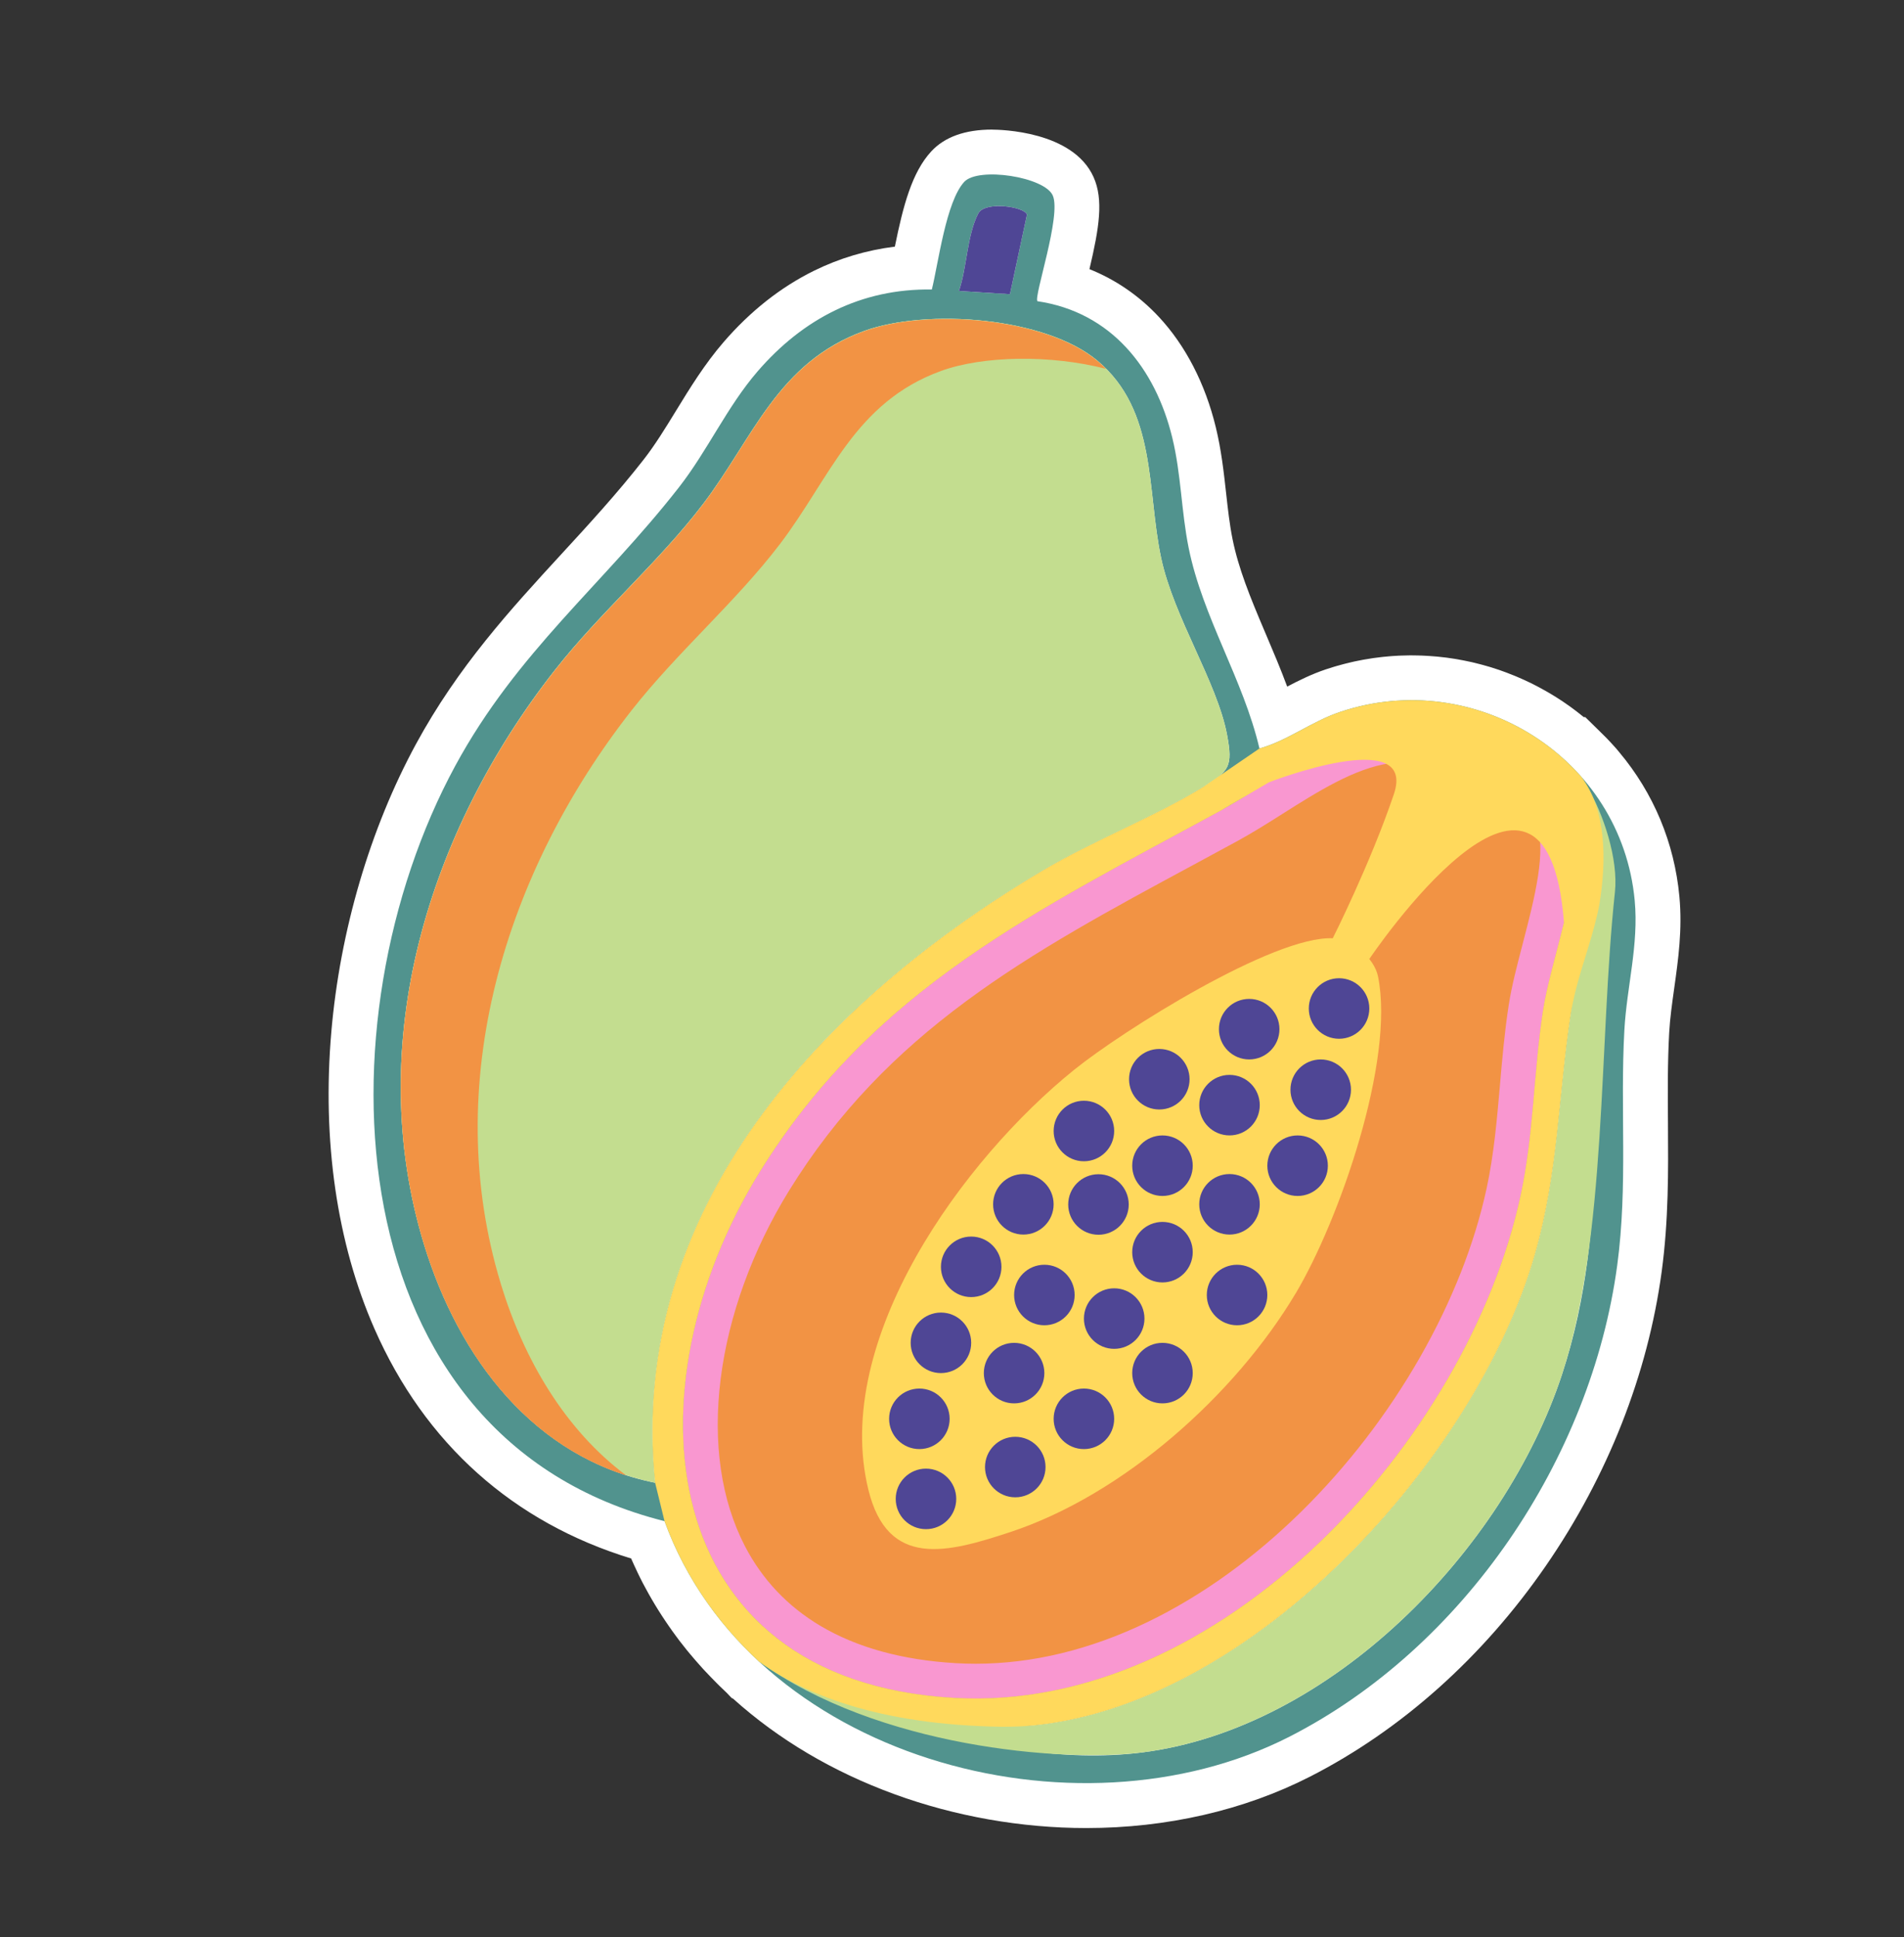 <svg viewBox="0 0 841.89 856.45" xmlns="http://www.w3.org/2000/svg" id="uuid-a857051f-e42e-4640-95a4-6d2f14cbbcb7"><rect x="0" y="0" width="841.89" height="856.45" fill="#333333" stroke="none"/><defs><style>.uuid-417e7cce-63bb-48c7-b9a4-65d8bdc22f8d{fill:#ffd95c;}.uuid-09bcf80e-b970-477f-b2ba-5feffa9bdac7{fill:#4f4695;}.uuid-dae9bb12-4785-45ad-8e56-691152202cda{fill:#fff;}.uuid-39fdc09e-bc9c-45c9-b82d-28ed90deb576{fill:#f3da7a;}.uuid-98cd84e2-dd6b-4d1a-b00e-f5bf86ad823f{fill:#f997d0;}.uuid-7a0a442f-e2e4-40cc-8605-1b1df1637dc4{fill:#c3dd8f;}.uuid-3967d80c-faa7-4f3e-ada7-505cb66a953c{fill:#51938e;}.uuid-fb2fcb65-d325-47de-9d68-b89fea200219{fill:#f29344;}</style></defs><path d="M480.3,798.26c-57.05,0-111.82-20.23-150.52-55.56l-.2-.1-.99-.99c-.27-.25-.53-.5-.8-.76l-.42-.41c-.7-.65-1.45-1.36-2.18-2.08-.27-.26-.57-.56-.87-.86l-.32-.32c-1.6-1.6-3.14-3.19-4.56-4.71,0,0-.96-1.02-1.18-1.26-.62-.66-1.25-1.39-1.89-2.12-.52-.58-1.03-1.15-1.54-1.75-.6-.68-1.17-1.37-1.74-2.06-.52-.62-1.04-1.24-1.55-1.86l-.28-.35c-.47-.59-.94-1.18-1.39-1.76-.47-.59-.98-1.25-1.5-1.92l-1.55-2.07c-.52-.7-1-1.36-1.47-2.03l-.08-.1c-.49-.67-.99-1.38-1.48-2.11-.51-.73-1.02-1.47-1.51-2.21-.46-.68-.91-1.37-1.35-2.05-.49-.76-.98-1.53-1.47-2.3-.44-.7-.88-1.41-1.3-2.12-.46-.75-.94-1.57-1.41-2.39-.42-.71-.83-1.42-1.23-2.15-.44-.78-.9-1.62-1.36-2.48l-.37-.69c-.24-.43-.47-.87-.7-1.31-.5-.96-.94-1.85-1.38-2.73,0,0-.76-1.54-.97-1.98-.47-.99-.9-1.93-1.34-2.88l-.32-.69c-.2-.43-.4-.86-.58-1.29-.48-1.1-.96-2.24-1.43-3.38-.09-.22-.15-.37-.22-.51-.14-.31-.27-.62-.4-.94-.02-.04-.03-.08-.05-.12-51.48-14.38-90.05-47.95-111.74-97.35-15.94-36.31-22.26-80.01-18.27-126.39,3.73-43.36,16.6-87.17,36.25-123.35,18.06-33.27,40.93-58.14,63.04-82.19,12.24-13.31,24.89-27.07,36.72-42.23,5.43-6.95,10.07-14.53,14.98-22.55,6.01-9.81,12.22-19.95,20.12-29.09,21.17-24.52,46.87-37.76,76.47-39.45.17-.83.33-1.69.5-2.56,3.7-18.85,7.12-33.91,14.57-41.99,3.96-4.29,10.57-6.47,19.63-6.47,10.05,0,30.48,3.16,35.85,15.12,3.61,8.01.86,20.99-3.75,39.88-.25,1.03-.52,2.13-.78,3.22,28.79,7.98,49.67,31.45,58,65.78,2.3,9.47,3.34,18.83,4.34,27.88.81,7.34,1.58,14.26,2.97,21.15,2.81,13.95,8.09,26.96,14.71,42.52l.75,1.77c4.55,10.7,9.22,21.68,12.79,33.17,2.43-1.18,4.88-2.49,7.42-3.84,5.75-3.07,11.7-6.25,18.54-8.54.98-.34,2.11-.69,3.47-1.1.22-.07.45-.13.68-.2l.64-.18c.72-.2,1.43-.4,2.14-.59.35-.1.71-.19,1.06-.27l.17-.04c.75-.19,1.52-.38,2.31-.55.35-.09.71-.17,1.06-.25l.23-.05c.73-.15,1.45-.29,2.17-.44l1.23-.24c1.15-.21,2.34-.41,3.52-.58.15-.02.3-.04.44-.06h-.03s.3-.04.3-.04c.92-.13,1.83-.24,2.73-.35.39-.05.79-.09,1.18-.13h.14c.75-.09,1.49-.17,2.24-.23.42-.04.83-.07,1.25-.1.83-.06,1.64-.11,2.46-.14,0,0,.82-.04,1.03-.05,1.07-.05,2.2-.07,3.33-.08h.96c.84,0,1.69,0,2.54.03.36,0,.71.01,1.08.03h.19c.71.04,1.43.07,2.15.11.32.01.64.03.96.06l.26.02c.81.05,1.61.11,2.42.19l1.09.1c.87.09,1.75.18,2.62.29,0,0,.64.07.84.1,1.01.13,2.14.29,3.26.48.22.03.45.07.68.11.93.16,1.85.33,2.76.51l1.01.2c.67.14,1.31.28,1.96.42l.48.1.17.04c.2.05.4.1.61.14l.32.07c.77.19,1.53.38,2.28.58l.09.02c.29.07.58.15.88.23.96.25,1.93.53,2.89.83.13.04.26.07.39.11,1.06.33,2.12.67,3.16,1.02l.92.32c.77.27,1.54.54,2.29.83.2.07.46.18.72.28l.28.11c.59.22,1.19.46,1.78.7l1.52.62c.75.32,1.5.65,2.25.98l.72.33c1.01.46,2.01.94,3.01,1.42l.24.11.25.13c.86.43,1.71.87,2.57,1.33.31.16.63.34.94.51.68.36,1.34.74,2.01,1.12.33.18.66.38.98.57.69.4,1.41.83,2.11,1.27l.78.48c.87.55,1.69,1.08,2.5,1.62l.2.12.18.12c.89.6,1.77,1.22,2.65,1.84l.56.41.15.1.1.07c.67.5,1.34.99,2,1.5.25.19.58.45.91.71.55.43,1.13.89,1.71,1.36.33.26.66.52.97.8.61.51,1.22,1.03,1.83,1.56l.2.17h.19l1.8,1.74.55.27.99,1.21c.91.87,1.79,1.75,2.67,2.66.22.21.41.41.6.62.84.87,1.71,1.81,2.78,3,.16.16.3.32.45.49l.84.98h0c14.39,16.76,23.08,37.24,25.13,59.33,1.25,13.43-.53,26.06-2.24,38.27-.99,7.06-1.93,13.73-2.3,20.48-.75,13.55-.65,27.28-.56,40.56.15,20.74.3,42.18-2.68,64.24-5.93,43.89-23.06,87.39-49.54,125.8-26.9,39.02-61.72,70.16-100.69,90.05-27.7,14.14-60.34,21.62-94.39,21.62h0Z" class="uuid-dae9bb12-4785-45ad-8e56-691152202cda"></path><path d="M438.68,77.13c10.73,0,24.35,3.81,26.8,9.27,3.97,8.81-8.5,44.86-6.76,46.78,32.6,4.81,52.18,29.62,59.64,60.38,3.93,16.18,3.97,32.5,7.22,48.64,3.11,15.42,9.14,29.94,15.3,44.44,6.15,14.49,12.42,28.95,16.01,44.28,1.56-.44,3.1-.95,4.6-1.52,10.55-3.99,19.93-10.92,31.17-14.68,1.05-.36,2.1-.69,3.17-1,.28-.09.58-.16.87-.25.77-.22,1.54-.44,2.3-.63.35-.1.71-.19,1.06-.27.73-.19,1.46-.36,2.2-.52.34-.09.68-.16,1.01-.24.84-.17,1.68-.34,2.51-.5.23-.04.45-.09.67-.13,1.07-.2,2.14-.37,3.2-.52.21-.03.42-.05.61-.09.86-.12,1.71-.23,2.56-.33.34-.04.69-.08,1.03-.11.73-.08,1.45-.15,2.18-.21.36-.03.72-.07,1.08-.09.75-.05,1.49-.1,2.24-.13.32-.01.63-.03.95-.04,1.03-.04,2.05-.07,3.08-.08h.07c.26,0,.52,0,.79,0,.79,0,1.58.01,2.37.04.29,0,.59.01.89.02.74.03,1.49.07,2.25.11.36.01.71.04,1.07.07.71.04,1.41.1,2.12.16.34.03.69.07,1.04.1.79.08,1.57.16,2.36.26.24.03.49.05.73.09,1.04.13,2.06.28,3.09.46.17.02.35.05.54.09.83.14,1.67.29,2.5.46.34.07.65.13.98.2.7.14,1.39.29,2.08.45.34.09.69.16,1.03.24.71.17,1.41.35,2.1.53.3.08.6.15.91.24.92.24,1.83.5,2.75.79.07.02.13.03.2.05.99.31,1.97.62,2.95.95.26.09.52.19.79.27.71.25,1.42.5,2.12.76.33.12.64.25.96.37.67.25,1.31.51,1.96.77.32.13.62.25.94.38.71.31,1.42.61,2.13.93.23.11.46.21.68.31.94.43,1.87.87,2.79,1.32.12.07.24.13.36.19.79.39,1.57.8,2.36,1.22.27.14.56.29.83.45.63.34,1.25.69,1.88,1.05.29.16.59.34.88.51.62.36,1.24.73,1.85,1.11.26.16.52.32.79.48.77.49,1.55.99,2.32,1.51.08.05.15.1.24.15.85.58,1.69,1.17,2.53,1.76.21.15.4.31.61.45.62.46,1.24.92,1.85,1.39.26.2.52.4.79.61.56.44,1.11.87,1.66,1.32.26.21.52.41.77.63.59.49,1.18.99,1.76,1.49.2.16.38.33.58.49.76.69,1.53,1.39,2.28,2.09.01,0,.02.01.03.02.02.01.03.03.05.05.99.94,1.95,1.89,2.9,2.87.14.14.28.27.41.43.94.96,1.84,1.95,2.74,2.96.07.08.14.14.21.22.01.02.03.04.04.07,12.9,14.65,21.59,33.35,23.57,54.68,1.82,19.59-3.5,38.09-4.57,57.28-1.93,34.92,1.61,68.6-3.16,104.02-11.55,85.55-67.82,168.98-144.91,208.34-27.15,13.86-58.32,20.53-89.88,20.53-52.93,0-106.93-18.77-144.8-53.86-.01-.01-.02-.01-.03-.02-.43-.39-.84-.81-1.27-1.21-.69-.64-1.38-1.3-2.06-1.96-.38-.37-.74-.74-1.11-1.11-1.47-1.47-2.92-2.97-4.34-4.48-.37-.4-.75-.8-1.12-1.2-.6-.64-1.18-1.31-1.76-1.97-.49-.55-.98-1.09-1.46-1.66-.56-.63-1.09-1.28-1.63-1.92-.5-.6-1-1.2-1.49-1.8-.51-.64-1.02-1.29-1.53-1.93-.5-.63-.99-1.27-1.48-1.9-.48-.64-.96-1.29-1.44-1.93-.49-.67-.97-1.33-1.45-2-.47-.64-.92-1.29-1.36-1.94-.48-.69-.96-1.39-1.42-2.08-.44-.64-.86-1.3-1.29-1.95-.47-.72-.93-1.44-1.39-2.17-.4-.64-.81-1.3-1.2-1.95-.46-.75-.91-1.52-1.34-2.28-.38-.64-.75-1.29-1.11-1.94-.45-.8-.88-1.59-1.32-2.4-.34-.63-.69-1.27-1.03-1.91-.44-.85-.86-1.7-1.29-2.55-.31-.62-.61-1.23-.92-1.87-.44-.92-.86-1.84-1.29-2.77-.26-.58-.53-1.15-.79-1.72-.47-1.07-.92-2.15-1.36-3.23-.19-.46-.39-.91-.58-1.36-.62-1.56-1.22-3.12-1.8-4.7-146.36-36.75-153.64-221.44-92.49-334.07,27.29-50.27,65.29-80.04,98.86-123.05,12.7-16.25,21.27-35.62,34.79-51.26,19.72-22.83,44.9-36.2,75.48-36.19.51,0,1.03,0,1.55.01,2.89-11.66,6.27-38.86,14.31-47.57,2.1-2.28,6.85-3.28,12.34-3.28M690.26,413.02c-.02.09-.05.18-.07.27.02-.09.05-.18.07-.27.03-.11.06-.23.09-.35.01-.04.02-.08.02-.12-.03.15-.07.31-.11.47M685.57,431.22s-.01.04-.01.06c-.04.17-.08.34-.12.51-.04.14-.07.28-.1.43.03-.14.07-.28.1-.43.04-.15.08-.29.12-.44,0-.02,0-.05,0-.07,0-.02,0-.04.01-.06M316.74,556.42c.27-.68.55-1.35.82-2.04-.13.33-.27.64-.4.97-.14.36-.28.71-.41,1.07M483.03,775.98c-3.81,0-7.83-.09-12.02-.27,4.11.26,8.22.39,12.34.39,6.06,0,12.12-.29,18.19-.94-5.35.53-11.59.82-18.52.82M438.68,57.29h0c-11.95,0-21.01,3.25-26.93,9.67-8.49,9.21-12.38,23.86-16.07,42.08-12.54,1.56-24.53,5.13-35.77,10.67-14.68,7.23-28.11,17.83-39.92,31.49-8.42,9.75-14.85,20.24-21.07,30.39-4.76,7.77-9.26,15.11-14.34,21.62-11.59,14.84-24.1,28.46-36.21,41.62-22.52,24.5-45.81,49.83-64.46,84.17-20.28,37.35-33.57,82.54-37.41,127.23-4.13,48.03,2.46,93.4,19.07,131.23,22.28,50.74,61.39,85.68,113.51,101.57.11.25.21.5.32.75.22.5.44.99.67,1.48l.22.48.02.05.02.05.05.11c.45.98.9,1.95,1.36,2.91l.02.05.02.05c.23.47.45.93.68,1.39l.29.59.03.07.03.07.12.24c.42.83.83,1.66,1.26,2.5l.04.07.04.07c.25.48.51.95.76,1.42l.34.63.02.04.02.04c.48.88.96,1.76,1.44,2.63.4.73.83,1.48,1.3,2.27.52.91,1.01,1.74,1.5,2.54.45.76.92,1.51,1.39,2.26.52.82,1.04,1.64,1.57,2.46.46.7.93,1.42,1.41,2.14.47.72.98,1.47,1.6,2.35.61.89,1.12,1.61,1.62,2.31.52.72,1.03,1.43,1.55,2.13l.03.04.03.04,1.44,1.94.11.15.12.15c.54.69,1.05,1.35,1.57,2,.51.65,1.03,1.31,1.55,1.96l.05.06.08.1.08.1c.5.61,1.01,1.23,1.53,1.84l.09.1c.56.68,1.17,1.41,1.84,2.17.59.69,1.16,1.32,1.63,1.85.58.67,1.29,1.48,2.07,2.32.23.25.46.49.69.73.13.13.25.26.37.4l.06.06.06.06c1.51,1.61,3.12,3.28,4.8,4.96l.31.31c.31.32.63.63.95.95.84.82,1.66,1.59,2.33,2.22.1.1.21.2.31.3.19.18.37.36.56.54l2.03,2.15.68.34c20.08,18.06,44.04,32.25,71.28,42.2,26.82,9.8,56.16,14.98,84.85,14.98,35.61,0,69.81-7.85,98.91-22.7,40.43-20.64,76.51-52.89,104.34-93.25,27.37-39.69,45.07-84.68,51.21-130.1,3.07-22.75,2.92-44.56,2.77-65.64-.1-13.73-.19-26.7.54-39.94.35-6.33,1.26-12.79,2.22-19.64,1.79-12.78,3.65-25.99,2.29-40.57-2.21-23.72-11.41-45.75-26.66-63.89h0s-.42-.51-.42-.51c-.17-.2-.34-.4-.51-.6l-.7-.82c-.27-.31-.52-.58-.73-.8-.78-.87-1.75-1.94-2.84-3.06-.33-.35-.6-.63-.78-.8-1-1.03-2-2.02-3.03-3-.14-.14-.28-.27-.42-.41l-5.53-5.42h-.65c-.15-.12-.28-.22-.4-.32-.6-.49-1.2-.96-1.81-1.44-.36-.28-.72-.56-1.07-.84-.69-.53-1.39-1.04-2.09-1.56l-.29-.21-.09-.06-.25-.19-.18-.13-.18-.13c-.92-.64-1.84-1.29-2.77-1.92l-.33-.23-.27-.17c-.83-.55-1.66-1.09-2.49-1.61l-.06-.04-.06-.04c-.21-.13-.43-.26-.64-.39l-.15-.09c-.72-.45-1.48-.91-2.33-1.4-.36-.21-.73-.43-1.09-.63-.76-.44-1.48-.84-2.19-1.22-.34-.19-.69-.38-1.03-.56-.83-.45-1.72-.91-2.71-1.41l-.21-.12-.48-.23c-.96-.47-2.06-.99-3.23-1.52l-.35-.16-.08-.03-.13-.06-.22-.1c-.77-.34-1.53-.67-2.3-1l-.06-.03-.14-.06-.14-.06c-.21-.09-.41-.17-.62-.25l-.32-.13-.1-.04-.1-.04-.34-.13c-.65-.26-1.29-.52-1.95-.77l-.17-.07c-.3-.12-.6-.23-.9-.35-.8-.3-1.62-.59-2.43-.88l-.16-.06-.12-.04-.11-.04c-.23-.08-.47-.16-.7-.24-1.1-.37-2.23-.74-3.36-1.08-.19-.06-.37-.11-.56-.17-1.01-.31-2.04-.6-3.07-.87-.34-.1-.68-.18-1.02-.27l-.08-.02c-.79-.21-1.58-.41-2.38-.6l-.19-.05-.19-.04-.16-.04c-.1-.02-.2-.04-.29-.07l-.33-.08-.37-.08-.34-.07c-.68-.15-1.35-.3-2.04-.43h-.03s-.03-.01-.03-.01l-.29-.06c-.24-.05-.49-.1-.74-.15h0c-.93-.18-1.91-.36-2.92-.54h-.02c-.19-.04-.5-.09-.89-.15-1.2-.2-2.4-.38-3.59-.53-.23-.03-.47-.06-.71-.08h-.02s-.08-.01-.08-.01c-.96-.12-1.94-.23-2.89-.32h-.03s-.03,0-.03,0l-.16-.02-.82-.08h-.04s-.04,0-.04,0c-.93-.09-1.83-.16-2.73-.21h-.17c-.39-.04-.78-.06-1.17-.08-.75-.04-1.5-.08-2.24-.11h-.09s-.08,0-.08,0h-.08c-.43-.02-.83-.03-1.23-.04-.9-.03-1.83-.04-2.74-.04-.29,0-.58,0-.88,0h-.19c-1.33.02-2.52.04-3.63.09-.24,0-.49.02-.73.03h-.17s-.1.01-.1.01h-.06c-.88.04-1.79.09-2.71.16-.46.03-.92.07-1.39.11-.91.07-1.73.16-2.47.23h-.05c-.47.05-.94.1-1.41.16-.96.11-1.91.23-2.93.37l-.28.04h-.05c-.17.03-.32.05-.48.08-1.29.19-2.58.4-3.85.63l-.16.03-.16.03-.49.1h-.06s-.06.02-.06.02l-.35.07c-.78.15-1.57.31-2.36.47l-.17.03-.17.04c-.4.09-.81.18-1.21.28-.81.18-1.61.37-2.45.59h0l-.16.04c-.4.1-.81.2-1.21.31-.75.19-1.5.4-2.25.62l-.3.08-.12.03-.12.04-.11.03c-.28.08-.56.16-.84.24-1.47.43-2.69.82-3.85,1.22-6.36,2.14-12.01,4.95-17.09,7.63-2.91-7.85-6.14-15.45-9.31-22.91l-.75-1.76c-6.39-15.04-11.49-27.57-14.12-40.6-1.3-6.45-2.04-13.17-2.83-20.28-1.04-9.36-2.11-19.04-4.56-29.12-4.66-19.22-13.35-36.08-25.14-48.75-8.68-9.34-19.1-16.48-30.73-21.15,4.35-18.38,6.29-30.75,1.81-40.72-9.15-20.37-41.26-20.96-44.89-20.96h0Z" class="uuid-dae9bb12-4785-45ad-8e56-691152202cda"></path><ellipse transform="translate(-228.23 711.91) rotate(-60)" ry="106.05" rx="191.82" cy="553.6" cx="502.42" class="uuid-39fdc09e-bc9c-45c9-b82d-28ed90deb576"></ellipse><ellipse transform="translate(-228.23 711.91) rotate(-60)" ry="106.05" rx="191.82" cy="553.6" cx="502.42" class="uuid-417e7cce-63bb-48c7-b9a4-65d8bdc22f8d"></ellipse><path d="M722.82,398.16c-5.9-63.32-70.65-103.4-130.16-83.45-12.84,4.31-23.26,12.73-35.77,16.2-7.17-30.63-25.09-57.87-31.31-88.72-3.26-16.14-3.29-32.46-7.22-48.64-7.47-30.76-27.04-55.57-59.64-60.38-1.73-1.91,10.73-37.96,6.77-46.77-3.71-8.25-32.92-12.72-39.14-5.99-8.04,8.72-11.43,35.92-14.32,47.58-31.28-.47-56.97,12.96-77.03,36.18-13.51,15.64-22.09,35-34.78,51.26-33.58,43-71.57,72.78-98.86,123.04-61.15,112.63-53.87,297.31,92.49,334.06,38.05,104.54,181.67,143.6,276.33,95.27,77.09-39.36,133.35-122.79,144.9-208.34,4.78-35.42,1.23-69.11,3.17-104.02,1.06-19.19,6.39-37.7,4.57-57.28ZM432.6,94.32c2.94-5.5,20.38-3.02,21.49.55l-7.53,35.19-22.55-1.43c3.53-10.07,3.62-25.01,8.59-34.31ZM289.68,655.55c-53.64-10.78-86.9-55.39-102.18-105.37-27.2-88.95,2.02-182.74,57.78-253.83,20.11-25.64,45.97-47.78,65.49-73.38,22.26-29.19,32.95-62.69,71.31-76.63,27.81-10.1,80.15-6.15,103.2,13.16,26.39,22.12,21.72,57.15,28.16,87.28,5.6,26.16,24.77,54.9,29.12,78.06,2.68,14.27.86,16.04-10.38,22.97-21.48,13.25-48.7,23.71-71.45,37.23-96.67,57.43-183.4,149.09-171.05,270.5ZM335.85,518.29c50.35-81.51,123.49-116.1,203.88-159.9,22.45-12.24,46.42-32.33,72.55-36.13,24.29-3.54,74.37,13.66,82.34,39.2,7.16,22.93-8.56,60.86-12.32,85.2-4.21,27.26-4.03,54.66-9.97,82.12-23.38,108.06-132.61,228.73-250.57,221.88-133.22-7.73-144.85-136.96-85.92-232.36ZM690.71,607.55c-25.54,77.74-102.17,156.82-185.97,167.26-34.96,4.36-69.84-2.99-103.36-12.08.65-4.19,7.29.01,8.3.01,14.91,0,34.02,1.51,48.29,0,97.2-10.26,194.84-117.99,220.68-208.02,10.5-36.6,10.34-70.02,15.91-106.38,3.02-19.71,12.64-38.43,13.97-58.52l3.85,15.87c-11.18,68.98.59,134.09-21.67,201.85Z" class="uuid-3967d80c-faa7-4f3e-ada7-505cb66a953c"></path><path d="M454.09,94.88l-7.53,35.19-22.55-1.43c3.53-10.07,3.62-25.01,8.59-34.31,2.94-5.5,20.38-3.02,21.49.55Z" class="uuid-09bcf80e-b970-477f-b2ba-5feffa9bdac7"></path><path d="M485.28,159.5c26.39,22.12,21.71,57.15,28.16,87.28,5.59,26.16,24.77,54.9,29.12,78.06,2.68,14.27.86,16.04-10.38,22.97-21.48,13.25-48.7,23.71-71.45,37.23-96.67,57.43-183.4,149.09-171.05,270.5-53.64-10.78-86.9-55.39-102.18-105.37-27.2-88.96,2.02-182.74,57.78-253.83,20.11-25.64,45.96-47.79,65.49-73.39,22.26-29.19,32.94-62.69,71.31-76.63,27.81-10.1,80.15-6.15,103.2,13.16Z" class="uuid-7a0a442f-e2e4-40cc-8605-1b1df1637dc4"></path><path d="M221.52,567.85c-27.2-88.96,2.02-182.74,57.78-253.83,20.11-25.64,45.96-47.79,65.49-73.39,22.26-29.19,32.94-62.69,71.31-76.63,18.69-6.79,48.45-7.23,72.96-.93-1.18-1.18-2.43-2.34-3.77-3.46-23.05-19.32-75.39-23.27-103.2-13.16-38.36,13.94-49.05,47.44-71.31,76.63-19.53,25.6-45.38,47.75-65.49,73.39-55.76,71.09-84.98,164.87-57.78,253.83,14.03,45.9,43.23,87.27,89.45,102.06-26.99-20.11-45.23-51.11-55.45-84.51Z" class="uuid-fb2fcb65-d325-47de-9d68-b89fea200219"></path><path d="M457.97,762.75c97.2-10.26,194.84-117.99,220.68-208.02,10.5-36.6,10.34-70.02,15.9-106.38,3.02-19.71,3.32-84.84,4.65-104.93l2.24,3.69c7.58,12.53,14.19,32.76,12.63,47.32-7.16,66.76-3.35,152.19-23.36,213.12-25.54,77.74-102.17,156.81-185.97,167.26-34.96,4.36-116.56-2.24-169.28-40.35.65-4.19,72.97,23.82,73.97,23.82,14.91,0,34.25,5.98,48.53,4.47Z" class="uuid-7a0a442f-e2e4-40cc-8605-1b1df1637dc4"></path><path d="M694.62,361.45c-7.27-23.3-49.6-39.66-75.41-39.65-2.48,0-4.81.15-6.93.46-26.12,3.8-50.1,23.9-72.55,36.13-80.4,43.81-153.53,78.4-203.88,159.91-58.94,95.4-47.3,224.63,85.92,232.36,3.22.19,6.42.28,9.63.28,114.22,0,218.2-117.05,240.94-222.16,5.94-27.46,5.76-54.87,9.97-82.12,3.76-24.35,19.48-62.27,12.32-85.2ZM592.05,401.64c.09,0,.18,0,.28,0-.3,0-.6,0-.89,0,.2,0,.41,0,.62,0ZM572.83,571.93c-26.78,44.86-76.15,88.94-126.24,105.46-27.66,9.12-54.04,16.26-62.62-18.76-16.28-66.43,42.02-146.19,91.02-185.69,21.35-17.22,88.2-59.31,114.33-58.12,8.57.39,18.32,8.65,20,16.89,7.53,37.05-17.12,107.8-36.48,140.23Z" class="uuid-fb2fcb65-d325-47de-9d68-b89fea200219"></path><circle r="13.38" cy="532.44" cx="452.5" class="uuid-09bcf80e-b970-477f-b2ba-5feffa9bdac7"></circle><circle r="13.38" cy="560.08" cx="429.43" class="uuid-09bcf80e-b970-477f-b2ba-5feffa9bdac7"></circle><circle r="13.38" cy="593.68" cx="416.05" class="uuid-09bcf80e-b970-477f-b2ba-5feffa9bdac7"></circle><circle r="13.38" cy="627.28" cx="406.52" class="uuid-09bcf80e-b970-477f-b2ba-5feffa9bdac7"></circle><circle r="13.38" cy="662.68" cx="409.44" class="uuid-09bcf80e-b970-477f-b2ba-5feffa9bdac7"></circle><circle r="13.38" cy="648.6" cx="448.92" class="uuid-09bcf80e-b970-477f-b2ba-5feffa9bdac7"></circle><circle r="13.38" cy="607.07" cx="448.4" class="uuid-09bcf80e-b970-477f-b2ba-5feffa9bdac7"></circle><circle r="13.38" cy="627.28" cx="479.27" class="uuid-09bcf80e-b970-477f-b2ba-5feffa9bdac7"></circle><circle r="13.38" cy="582.96" cx="492.66" class="uuid-09bcf80e-b970-477f-b2ba-5feffa9bdac7"></circle><circle r="13.38" cy="572.54" cx="461.79" class="uuid-09bcf80e-b970-477f-b2ba-5feffa9bdac7"></circle><circle r="13.38" cy="532.52" cx="485.71" class="uuid-09bcf80e-b970-477f-b2ba-5feffa9bdac7"></circle><circle r="13.38" cy="553.6" cx="514.01" class="uuid-09bcf80e-b970-477f-b2ba-5feffa9bdac7"></circle><circle r="13.38" cy="572.54" cx="546.99" class="uuid-09bcf80e-b970-477f-b2ba-5feffa9bdac7"></circle><circle r="13.38" cy="607.07" cx="514.01" class="uuid-09bcf80e-b970-477f-b2ba-5feffa9bdac7"></circle><circle r="13.38" cy="532.44" cx="543.65" class="uuid-09bcf80e-b970-477f-b2ba-5feffa9bdac7"></circle><circle r="13.38" cy="515.37" cx="514.01" class="uuid-09bcf80e-b970-477f-b2ba-5feffa9bdac7"></circle><circle r="13.38" cy="500.03" cx="479.27" class="uuid-09bcf80e-b970-477f-b2ba-5feffa9bdac7"></circle><circle r="13.38" cy="477.14" cx="512.61" class="uuid-09bcf80e-b970-477f-b2ba-5feffa9bdac7"></circle><circle r="13.38" cy="488.6" cx="543.65" class="uuid-09bcf80e-b970-477f-b2ba-5feffa9bdac7"></circle><circle r="13.38" cy="515.37" cx="573.76" class="uuid-09bcf80e-b970-477f-b2ba-5feffa9bdac7"></circle><circle r="13.38" cy="481.78" cx="583.98" class="uuid-09bcf80e-b970-477f-b2ba-5feffa9bdac7"></circle><circle r="13.38" cy="445.87" cx="592.09" class="uuid-09bcf80e-b970-477f-b2ba-5feffa9bdac7"></circle><circle r="13.38" cy="455.01" cx="552.35" class="uuid-09bcf80e-b970-477f-b2ba-5feffa9bdac7"></circle><path d="M694.62,361.45c-7.27-23.3-49.6-39.66-75.41-39.66-2.48,0-4.81.15-6.93.46-26.12,3.8-50.1,23.9-72.55,36.13-80.4,43.81-153.53,78.4-203.88,159.91-58.94,95.4-47.3,224.63,85.92,232.36,3.22.19,6.42.28,9.63.28,114.22,0,218.2-117.05,240.94-222.16,5.94-27.46,5.76-54.87,9.97-82.12,3.77-24.35,19.48-62.27,12.32-85.2ZM431.39,735.56c-2.89,0-5.83-.08-8.74-.25-23.67-1.37-43.85-6.94-59.98-16.55-14.4-8.57-25.59-20.39-33.25-35.12-10.58-20.33-14.3-45.94-10.76-74.06,1.74-13.86,5.21-28.02,10.31-42.08,5.15-14.19,11.86-28.03,19.95-41.14,10.58-17.12,22.4-32.45,36.12-46.85,12.39-12.99,26.18-25.05,42.15-36.87,30.32-22.42,64.25-40.72,100.16-60.09,6.41-3.46,13.04-7.04,19.72-10.68,6.79-3.7,13.59-7.99,20.16-12.15,15.58-9.84,31.7-20.01,47.25-22.28,1.37-.2,2.96-.3,4.72-.3,5.18,0,11.4.86,17.98,2.47,6.91,1.7,13.85,4.16,20.08,7.13,6.37,3.03,11.87,6.54,15.91,10.13,3.56,3.17,5.9,6.33,6.78,9.14,1.49,4.76,1.53,11.88.13,21.17-1.44,9.52-4.16,19.95-6.78,30.03l-.02.09c-2.51,9.62-4.88,18.7-6.16,26.98-1.85,11.93-2.88,23.83-3.88,35.34v.03c-1.32,15.17-2.68,30.85-5.93,45.85-2.64,12.2-6.5,24.76-11.47,37.33-4.95,12.52-11.02,25.09-18.03,37.35-7.05,12.32-15.05,24.33-23.78,35.7-8.86,11.53-18.5,22.44-28.64,32.42-10.36,10.19-21.32,19.47-32.56,27.58-11.54,8.32-23.48,15.48-35.48,21.27-25.33,12.22-50.89,18.41-75.96,18.41Z" class="uuid-98cd84e2-dd6b-4d1a-b00e-f5bf86ad823f"></path><path d="M699.2,343.42c-2.01-2.28-4.12-4.45-6.32-6.53h0c-25.65-24.17-63.91-34.35-100.23-22.17-12.84,4.3-23.25,12.73-35.76,16.19l-24.72,16.91c-21.48,13.25-48.7,23.71-71.45,37.23-96.67,57.43-183.4,149.09-171.05,270.5l4.17,16.99c8.83,24.26,23.35,44.99,41.61,61.92,19.53,14.27,52.61,28.19,107.67,28.96,5.24-.01,10.28-.19,14.84-.67,97.2-10.26,194.84-117.99,220.68-208.02,10.5-36.6,10.34-70.02,15.9-106.38.49-3.18,1.15-6.33,1.91-9.46h0s0,0,0-.01c3.19-13.05,8.27-25.82,10.75-39.04,3.15-19.31,3.21-41.59-8.01-56.42ZM561.14,345.85s65.64-25.56,55.17,5.33c-10.47,30.88-27,63.63-27,63.63l16.16,9.18s78.26-116.47,86.07-16.18c-3.38,13.97-7.54,27.8-9.25,38.85-4.21,27.26-4.03,54.66-9.97,82.12-23.38,108.06-132.61,228.73-250.57,221.88-133.22-7.73-144.85-136.96-85.92-232.36,50.35-81.51,123.49-116.1,203.88-159.9l21.41-12.54Z" class="uuid-417e7cce-63bb-48c7-b9a4-65d8bdc22f8d"></path></svg>